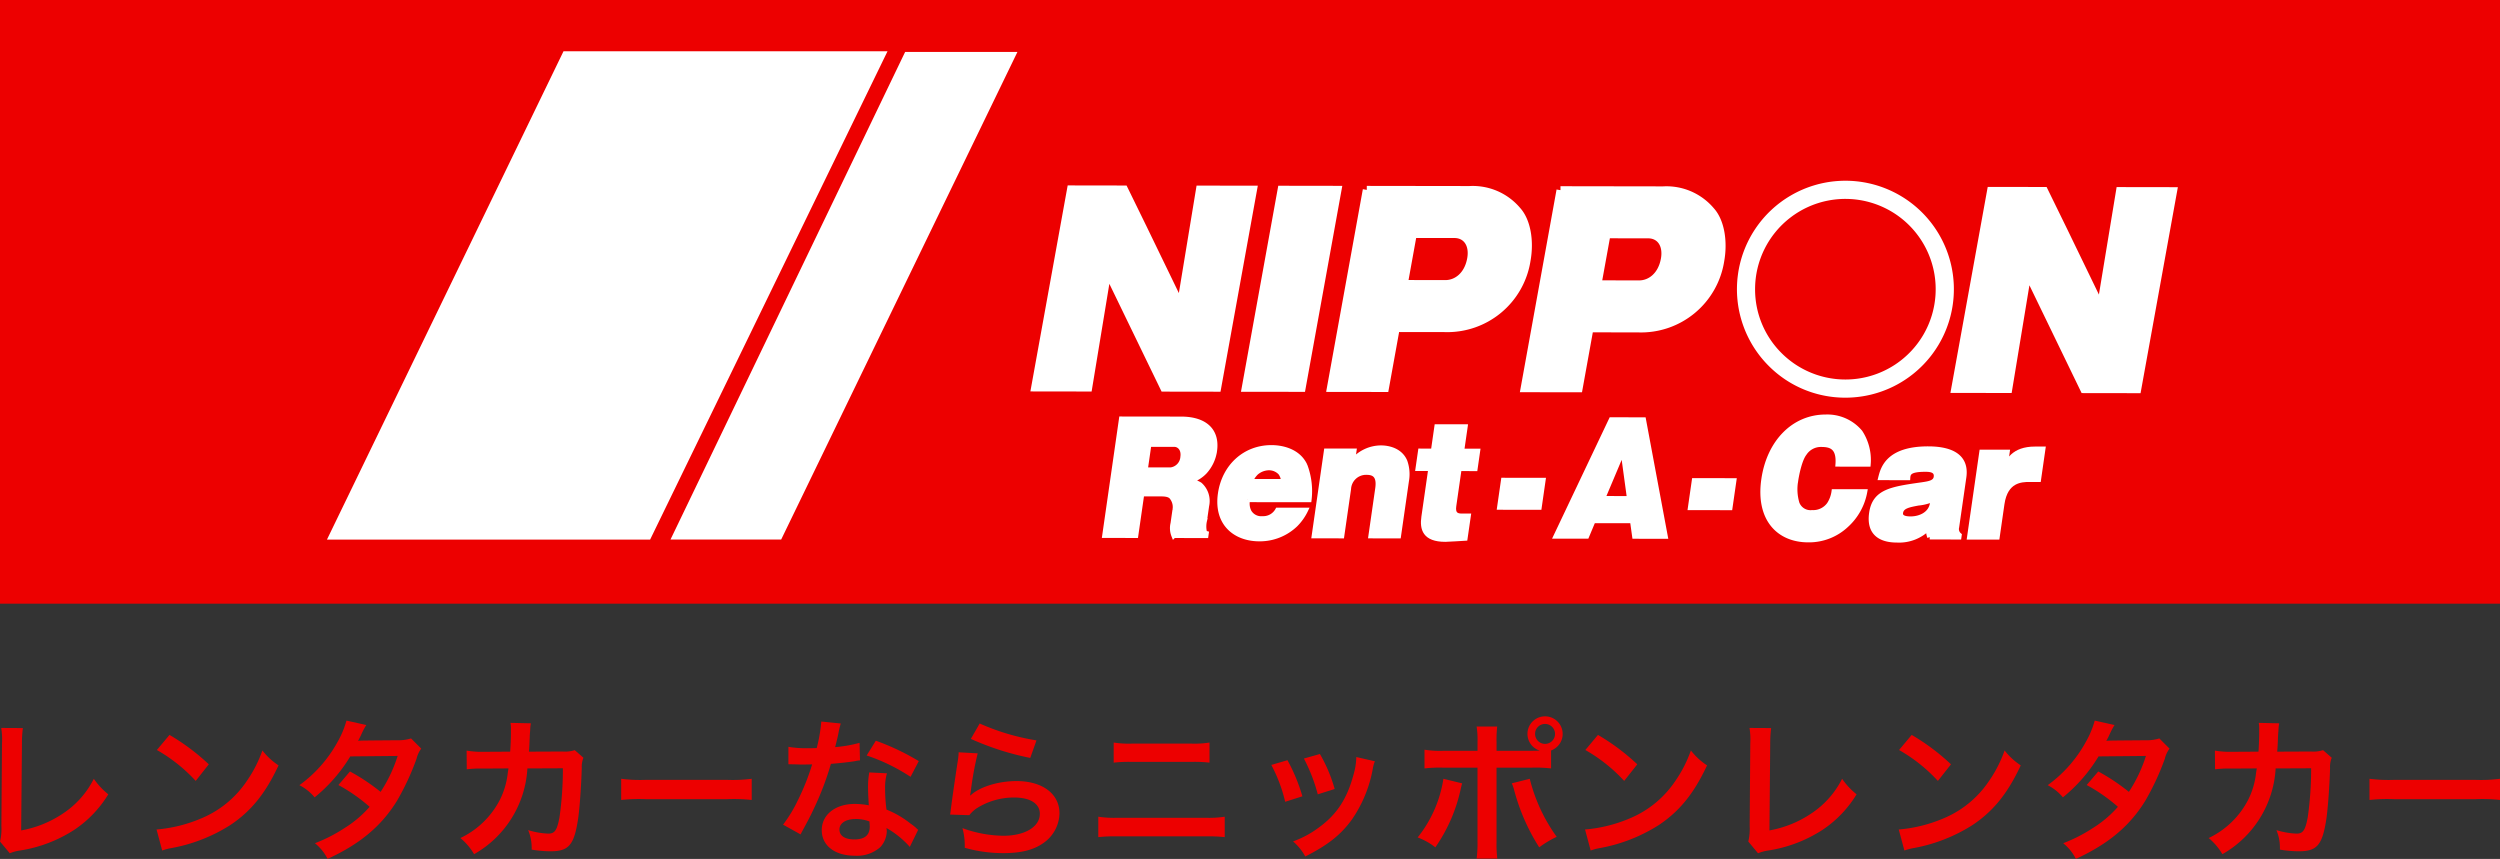 <svg xmlns="http://www.w3.org/2000/svg" viewBox="0 0 462.174 158.785">
  <rect x="0" y="0" width="462.174" height="158.785" fill="#333333" stroke="none"/>
  <g id="グループ_1014" data-name="グループ 1014" transform="translate(-1485 -28.007)">
    <g id="グループ_1005" data-name="グループ 1005" transform="translate(1485 28.007)">
      <g id="グループ_1003" data-name="グループ 1003">
        <path id="パス_116" data-name="パス 116" d="M0,0H462.174V111.6H0Z" fill="#ed0000"/>
        <path id="パス_67" data-name="パス 67" d="M88.322,50.51,77.849,28.9l-3.557,21.59-9.808-.015,6.628-36.608,9.808.016,3.5,7.159L91.4,35.447,94.95,13.9l9.808.015L98.13,50.525Z" transform="translate(126.887 21.151)" fill="#fff"/>
        <path id="パス_68" data-name="パス 68" d="M88.322,50.51,77.849,28.9l-3.557,21.59-9.808-.015,6.628-36.608,9.808.016,3.5,7.159L91.4,35.447,94.95,13.9l9.808.015L98.13,50.525Z" transform="translate(126.887 21.151)" fill="none" stroke="#fff" stroke-width="1.478"/>
        <path id="パス_69" data-name="パス 69" d="M90.234,50.514,79.9,50.5,86.527,13.89l10.336.016Z" transform="translate(150.403 21.189)" fill="#fff"/>
        <path id="パス_70" data-name="パス 70" d="M90.234,50.514,79.9,50.5,86.527,13.89l10.336.016Z" transform="translate(150.403 21.189)" fill="none" stroke="#fff" stroke-width="1.478"/>
        <path id="パス_71" data-name="パス 71" d="M99.6,31.3l7.7.013c2.111,0,4.2-1.558,4.756-4.642.5-2.771-.881-4.607-3.081-4.612l-7.7-.01ZM92.763,13.9l19,.028a10.731,10.731,0,0,1,8.776,3.771c1.8,1.97,2.4,5.68,1.763,9.213A14.828,14.828,0,0,1,107.14,39.451l-9.016-.013L96.119,50.523l-9.986-.015L92.763,13.9" transform="translate(159.913 21.205)" fill="#fff"/>
        <path id="パス_72" data-name="パス 72" d="M99.6,31.3l7.7.013c2.111,0,4.2-1.558,4.756-4.642.5-2.771-.881-4.607-3.081-4.612l-7.7-.01ZM92.763,13.9l19,.028a10.731,10.731,0,0,1,8.776,3.771c1.8,1.97,2.4,5.68,1.763,9.213A14.828,14.828,0,0,1,107.14,39.451l-9.016-.013L96.119,50.523l-9.986-.015L92.763,13.9" transform="translate(159.913 21.205)" fill="none" stroke="#fff" stroke-width="1.478"/>
        <path id="パス_73" data-name="パス 73" d="M113.777,31.325l7.7.013c2.111,0,4.2-1.558,4.758-4.642.5-2.773-.881-4.607-3.081-4.612l-7.7-.01Zm-6.837-17.4,19,.03a10.724,10.724,0,0,1,8.774,3.768c1.8,1.972,2.4,5.682,1.765,9.213A14.829,14.829,0,0,1,121.32,39.475L112.3,39.46,110.3,50.545l-9.983-.015,6.627-36.608" transform="translate(181.545 21.239)" fill="#fff"/>
        <path id="パス_74" data-name="パス 74" d="M113.777,31.325l7.7.013c2.111,0,4.2-1.558,4.758-4.642.5-2.773-.881-4.607-3.081-4.612l-7.7-.01Zm-6.837-17.4,19,.03a10.724,10.724,0,0,1,8.774,3.768c1.8,1.972,2.4,5.682,1.765,9.213A14.829,14.829,0,0,1,121.32,39.475L112.3,39.46,110.3,50.545l-9.983-.015,6.627-36.608" transform="translate(181.545 21.239)" fill="none" stroke="#fff" stroke-width="1.478"/>
        <path id="パス_75" data-name="パス 75" d="M155.668,50.618,145.2,29.006,141.639,50.6l-9.808-.016,6.628-36.608,9.808.016,3.5,7.159,6.982,14.408L162.3,14.01l9.808.015-6.628,36.608Z" transform="translate(229.627 21.316)" fill="#fff"/>
        <path id="パス_76" data-name="パス 76" d="M155.668,50.618,145.2,29.006,141.639,50.6l-9.808-.016,6.628-36.608,9.808.016,3.5,7.159,6.982,14.408L162.3,14.01l9.808.015-6.628,36.608Z" transform="translate(229.627 21.316)" fill="none" stroke="#fff" stroke-width="1.478"/>
        <path id="パス_77" data-name="パス 77" d="M119.209,33.281A16.694,16.694,0,1,1,124.1,45.088,16.595,16.595,0,0,1,119.209,33.281Zm16.7,20.053a20.052,20.052,0,1,0-14.178-5.872,19.93,19.93,0,0,0,14.178,5.872" transform="translate(205.252 20.184)" fill="#fff"/>
        <path id="パス_78" data-name="パス 78" d="M77.1,40.068l4.687.008a2.547,2.547,0,0,0,2.228-2.366c.222-1.553-.712-2.318-1.553-2.321l-4.687-.005Zm10.956,9.39a4.706,4.706,0,0,0-.051,1.95.518.518,0,0,0,.371.422l-.061.422-5.96-.01a3.715,3.715,0,0,1-.159-2.265l.349-2.422a2.89,2.89,0,0,0-.462-2.263c-.227-.369-.659-.74-1.985-.74l-3.642-.005-1.106,7.688-5.784-.008,3.1-21.563,11.032.015c4.508.005,6.738,2.22,6.208,5.907A7.272,7.272,0,0,1,88.05,40.48,6.3,6.3,0,0,1,85.1,42.187a4.115,4.115,0,0,1,2.1.634,4.046,4.046,0,0,1,1.248,3.9l-.394,2.738" transform="translate(134.643 46.778)" fill="#fff"/>
        <path id="パス_79" data-name="パス 79" d="M77.1,40.068l4.687.008a2.547,2.547,0,0,0,2.228-2.366c.222-1.553-.712-2.318-1.553-2.321l-4.687-.005Zm10.956,9.39a4.706,4.706,0,0,0-.051,1.95.518.518,0,0,0,.371.422l-.061.422-5.96-.01a3.715,3.715,0,0,1-.159-2.265l.349-2.422a2.89,2.89,0,0,0-.462-2.263c-.227-.369-.659-.74-1.985-.74l-3.642-.005-1.106,7.688-5.784-.008,3.1-21.563,11.032.015c4.508.005,6.738,2.22,6.208,5.907A7.272,7.272,0,0,1,88.05,40.48,6.3,6.3,0,0,1,85.1,42.187a4.115,4.115,0,0,1,2.1.634,4.046,4.046,0,0,1,1.248,3.9l-.394,2.738" transform="translate(134.643 46.778)" fill="none" stroke="#fff" stroke-width="0.887"/>
        <path id="パス_80" data-name="パス 80" d="M89.793,39.028a3.055,3.055,0,0,0-.561-1.581,2.9,2.9,0,0,0-2.137-.924,3.71,3.71,0,0,0-2.374.919,4.653,4.653,0,0,0-1.041,1.578Zm-6.627,3.389a3.332,3.332,0,0,0,.268,2.21A2.56,2.56,0,0,0,85.9,45.895a3.024,3.024,0,0,0,2.8-1.576l5.2.008a9.675,9.675,0,0,1-1.889,2.682,9.54,9.54,0,0,1-6.7,2.652c-4.407-.005-8-2.829-7.205-8.357.725-5.028,4.518-8.551,9.461-8.546,1.707,0,4.895.508,6.2,3.326a13.389,13.389,0,0,1,.768,6.347l-11.36-.013" transform="translate(147.492 49.972)" fill="#fff"/>
        <path id="パス_81" data-name="パス 81" d="M89.793,39.028a3.055,3.055,0,0,0-.561-1.581,2.9,2.9,0,0,0-2.137-.924,3.71,3.71,0,0,0-2.374.919,4.653,4.653,0,0,0-1.041,1.578Zm-6.627,3.389a3.332,3.332,0,0,0,.268,2.21A2.56,2.56,0,0,0,85.9,45.895a3.024,3.024,0,0,0,2.8-1.576l5.2.008a9.675,9.675,0,0,1-1.889,2.682,9.54,9.54,0,0,1-6.7,2.652c-4.407-.005-8-2.829-7.205-8.357.725-5.028,4.518-8.551,9.461-8.546,1.707,0,4.895.508,6.2,3.326a13.389,13.389,0,0,1,.768,6.347l-11.36-.013" transform="translate(147.492 49.972)" fill="none" stroke="#fff" stroke-width="0.887"/>
        <path id="パス_82" data-name="パス 82" d="M92.305,33.355l-.275,1.922a6.812,6.812,0,0,1,5.276-2.5c1.071,0,3.47.321,4.4,2.508a7.048,7.048,0,0,1,.29,3.634l-1.462,10.163-5.145-.008,1.265-8.791c.379-2.634-.927-2.95-2.073-2.952A3.214,3.214,0,0,0,91.3,40.359l-1.255,8.716L84.9,49.067l2.263-15.719Z" transform="translate(158.029 50.01)" fill="#fff"/>
        <path id="パス_83" data-name="パス 83" d="M92.305,33.355l-.275,1.922a6.812,6.812,0,0,1,5.276-2.5c1.071,0,3.47.321,4.4,2.508a7.048,7.048,0,0,1,.29,3.634l-1.462,10.163-5.145-.008,1.265-8.791c.379-2.634-.927-2.95-2.073-2.952A3.214,3.214,0,0,0,91.3,40.359l-1.255,8.716L84.9,49.067l2.263-15.719Z" transform="translate(158.029 50.01)" fill="none" stroke="#fff" stroke-width="0.887"/>
        <path id="パス_84" data-name="パス 84" d="M100.143,39l-.993,6.9c-.2,1.422.4,1.844,1.442,1.846h1.248l-.6,4.134c-.538.025-3.086.207-3.672.207-3.821-.005-4.3-1.955-3.985-4.167l1.283-8.925-2.369,0,.47-3.266,2.371.005.647-4.5,5.273.008-.649,4.5,2.955.005-.47,3.266Z" transform="translate(169.628 47.64)" fill="#fff"/>
        <path id="パス_85" data-name="パス 85" d="M100.143,39l-.993,6.9c-.2,1.422.4,1.844,1.442,1.846h1.248l-.6,4.134c-.538.025-3.086.207-3.672.207-3.821-.005-4.3-1.955-3.985-4.167l1.283-8.925-2.369,0,.47-3.266,2.371.005.647-4.5,5.273.008-.649,4.5,2.955.005-.47,3.266Z" transform="translate(169.628 47.64)" fill="none" stroke="#fff" stroke-width="0.887"/>
        <path id="パス_86" data-name="パス 86" d="M105.834,40.186l-7.362-.01.724-5.028,7.361.01Z" transform="translate(178.736 53.62)" fill="#fff"/>
        <path id="パス_87" data-name="パス 87" d="M105.834,40.186l-7.362-.01.724-5.028,7.361.01Z" transform="translate(178.736 53.62)" fill="none" stroke="#fff" stroke-width="0.887"/>
        <path id="パス_88" data-name="パス 88" d="M116.19,45.285l-1.2-8.8-3.71,8.791Zm-6.683,4.127-1.2,2.866-5.708-.005L112.834,30.72l5.988.008L122.85,52.3l-5.705-.008-.4-2.872-7.236-.008" transform="translate(185.031 46.865)" fill="#fff"/>
        <path id="パス_89" data-name="パス 89" d="M116.19,45.285l-1.2-8.8-3.71,8.791Zm-6.683,4.127-1.2,2.866-5.708-.005L112.834,30.72l5.988.008L122.85,52.3l-5.705-.008-.4-2.872-7.236-.008" transform="translate(185.031 46.865)" fill="none" stroke="#fff" stroke-width="0.887"/>
        <path id="パス_90" data-name="パス 90" d="M119.8,40.213l-7.362-.01.724-5.029,7.362.01Z" transform="translate(200.044 53.66)" fill="#fff"/>
        <path id="パス_91" data-name="パス 91" d="M119.8,40.213l-7.362-.01.724-5.029,7.362.01Z" transform="translate(200.044 53.66)" fill="none" stroke="#fff" stroke-width="0.887"/>
        <path id="パス_92" data-name="パス 92" d="M131.625,39.265c.245-3.291-1.44-3.634-3.071-3.637a3.622,3.622,0,0,0-3.117,1.654c-.909,1.182-1.452,4.079-1.589,5.026a9.094,9.094,0,0,0,.237,4.187,2.651,2.651,0,0,0,2.788,1.69,3.628,3.628,0,0,0,3.147-1.5,5.761,5.761,0,0,0,.876-2.366l5.73.008a10.948,10.948,0,0,1-3.412,6.183,10.084,10.084,0,0,1-7.072,2.755c-5.5-.008-9.269-3.935-8.226-11.176.993-6.9,5.539-11.58,11.474-11.572a7.938,7.938,0,0,1,6.372,2.826,9.394,9.394,0,0,1,1.49,5.927Z" transform="translate(208.139 46.558)" fill="#fff"/>
        <path id="パス_93" data-name="パス 93" d="M131.625,39.265c.245-3.291-1.44-3.634-3.071-3.637a3.622,3.622,0,0,0-3.117,1.654c-.909,1.182-1.452,4.079-1.589,5.026a9.094,9.094,0,0,0,.237,4.187,2.651,2.651,0,0,0,2.788,1.69,3.628,3.628,0,0,0,3.147-1.5,5.761,5.761,0,0,0,.876-2.366l5.73.008a10.948,10.948,0,0,1-3.412,6.183,10.084,10.084,0,0,1-7.072,2.755c-5.5-.008-9.269-3.935-8.226-11.176.993-6.9,5.539-11.58,11.474-11.572a7.938,7.938,0,0,1,6.372,2.826,9.394,9.394,0,0,1,1.49,5.927Z" transform="translate(208.139 46.558)" fill="none" stroke="#fff" stroke-width="0.887"/>
        <path id="パス_94" data-name="パス 94" d="M137.1,42.2a8.353,8.353,0,0,1-2.725.707c-1.783.338-3.063.576-3.235,1.76-.157,1.078,1.212,1.134,1.849,1.134,1.632,0,3.708-.785,4.011-2.892Zm-.6,6.976a3.028,3.028,0,0,1-.159-1.738,7.647,7.647,0,0,1-5.912,2.308c-2.19,0-5.3-.692-4.68-5.008.576-4,3.672-4.445,9.37-5.253,1.2-.184,2.417-.341,2.568-1.394.2-1.419-1.323-1.422-1.985-1.424-2.879,0-3.177.654-3.23,1.551l-5.043-.008c.417-1.659,1.333-5.369,8.8-5.359,3.541.005,7.223.982,6.609,5.248l-1.331,9.241a1.456,1.456,0,0,0,.475,1.475l-.053.369-5.425-.008" transform="translate(220.238 50.112)" fill="#fff"/>
        <path id="パス_95" data-name="パス 95" d="M137.1,42.2a8.353,8.353,0,0,1-2.725.707c-1.783.338-3.063.576-3.235,1.76-.157,1.078,1.212,1.134,1.849,1.134,1.632,0,3.708-.785,4.011-2.892Zm-.6,6.976a3.028,3.028,0,0,1-.159-1.738,7.647,7.647,0,0,1-5.912,2.308c-2.19,0-5.3-.692-4.68-5.008.576-4,3.672-4.445,9.37-5.253,1.2-.184,2.417-.341,2.568-1.394.2-1.419-1.323-1.422-1.985-1.424-2.879,0-3.177.654-3.23,1.551l-5.043-.008c.417-1.659,1.333-5.369,8.8-5.359,3.541.005,7.223.982,6.609,5.248l-1.331,9.241a1.456,1.456,0,0,0,.475,1.475l-.053.369-5.425-.008" transform="translate(220.238 50.112)" fill="none" stroke="#fff" stroke-width="0.887"/>
        <path id="パス_96" data-name="パス 96" d="M139.876,33.436l-.437,3.028c.543-1.291,1.513-3.606,5.564-3.6l1.477,0-.813,5.66-1.707,0c-1.5,0-4.422.1-5.056,4.5l-.886,6.16-5.145-.008,2.265-15.742Z" transform="translate(231.217 50.134)" fill="#fff"/>
        <path id="パス_97" data-name="パス 97" d="M139.876,33.436l-.437,3.028c.543-1.291,1.513-3.606,5.564-3.6l1.477,0-.813,5.66-1.707,0c-1.5,0-4.422.1-5.056,4.5l-.886,6.16-5.145-.008,2.265-15.742Z" transform="translate(231.217 50.134)" fill="none" stroke="#fff" stroke-width="0.887"/>
        <path id="パス_98" data-name="パス 98" d="M116.275,3.754,72.387,94.029H12.642L56.373,3.754Z" transform="translate(47.8 5.727)" fill="#fff"/>
        <path id="パス_99" data-name="パス 99" d="M101.93,3.8,58.252,93.939H37.791L81.167,3.8Z" transform="translate(86.165 5.801)" fill="#fff"/>
      </g>
    </g>
    <g id="グループ_1013" data-name="グループ 1013" transform="translate(1076.368 111.089)">
      <path id="パス_166" data-name="パス 166" d="M412.855,50.211a21.936,21.936,0,0,0-.166,2.846l-.143,16.076a20.164,20.164,0,0,0,7.688-3.1,16.62,16.62,0,0,0,5.743-6.447,13.226,13.226,0,0,0,2.675,2.872,20.989,20.989,0,0,1-6.278,6.56,25.655,25.655,0,0,1-10.25,3.86,8.067,8.067,0,0,0-1.689.479l-1.8-2.168a9.946,9.946,0,0,0,.253-2.9l.113-15.2a13.668,13.668,0,0,0-.141-2.9Z" transform="translate(0 1.304)" fill="#ed0000"/>
      <path id="パス_167" data-name="パス 167" d="M419.94,68.176a26.757,26.757,0,0,0,8.333-2.083,18.817,18.817,0,0,0,8.364-6.9,23.509,23.509,0,0,0,2.872-5.631,12.185,12.185,0,0,0,2.984,2.759c-2.393,5.152-5.068,8.477-8.925,11.039a30.424,30.424,0,0,1-10.729,4.223,10.027,10.027,0,0,0-1.858.479Zm2.393-17.486a40.019,40.019,0,0,1,7.266,5.436l-2.421,3.069A29.571,29.571,0,0,0,420,53.48Z" transform="translate(17.634 2.091)" fill="#ed0000"/>
      <path id="パス_168" data-name="パス 168" d="M452.783,54.839a5.041,5.041,0,0,0-.873,1.886,47.218,47.218,0,0,1-3.6,7.742c-2.874,4.676-6.841,8-12.841,10.757a8.935,8.935,0,0,0-2.337-2.9,28.518,28.518,0,0,0,5.49-2.815,20.333,20.333,0,0,0,4.617-3.916,31.788,31.788,0,0,0-5.771-4.026l2.14-2.506a36.667,36.667,0,0,1,5.661,3.773,26.9,26.9,0,0,0,3.153-6.644l-8.756.084a29.188,29.188,0,0,1-6.591,7.573,8.938,8.938,0,0,0-2.815-2.252,24.24,24.24,0,0,0,7.069-8.024,17.15,17.15,0,0,0,1.63-3.916l3.662.819a14.305,14.305,0,0,0-.845,1.577A13.843,13.843,0,0,1,441.1,53.4c.45-.056.45-.056,7.323-.113a7.524,7.524,0,0,0,2.477-.338Z" transform="translate(33.724 0.479)" fill="#ed0000"/>
      <path id="パス_169" data-name="パス 169" d="M464.636,56.271a4.437,4.437,0,0,0-.31,1.886c-.084,3.181-.394,7.517-.673,9.378-.732,4.871-1.72,6.025-5.1,6.025a21.473,21.473,0,0,1-3.491-.31,8.451,8.451,0,0,0-.647-3.606,14.544,14.544,0,0,0,3.716.65c1.213,0,1.635-.619,2.086-3.069a63.262,63.262,0,0,0,.619-9.012l-6.56.028a19.474,19.474,0,0,1-9.856,15.853,11.1,11.1,0,0,0-2.534-2.984,15.857,15.857,0,0,0,7.32-7.1,14.508,14.508,0,0,0,1.438-4.9c.054-.394.113-.676.138-.873l-4.673.028a20,20,0,0,0-3.041.141l-.028-3.463a16.162,16.162,0,0,0,3.128.225l4.924-.028c.087-1.07.141-2.7.141-3.522v-.7a5.645,5.645,0,0,0-.082-1.1l3.773.084a7.72,7.72,0,0,0-.113.873c0,.171-.028.34-.028.537-.059.591-.059.591-.113,2.055-.028.619-.028.873-.113,1.774l6.25-.028a5.681,5.681,0,0,0,2.224-.253Z" transform="translate(51.855 0.736)" fill="#ed0000"/>
      <path id="パス_170" data-name="パス 170" d="M453.5,53.859a27.649,27.649,0,0,0,4.561.2H473.07a27.7,27.7,0,0,0,4.563-.2v3.913a30.972,30.972,0,0,0-4.592-.141H458.09a30.909,30.909,0,0,0-4.589.141Z" transform="translate(69.969 7.033)" fill="#ed0000"/>
      <path id="パス_171" data-name="パス 171" d="M475.864,50.089a15.011,15.011,0,0,0-.45,1.886c-.138.676-.281,1.236-.591,2.478a24.144,24.144,0,0,0,4.507-.788l.084,3.238a5.508,5.508,0,0,0-.9.141c-1.011.169-2.731.366-4.476.507a53.77,53.77,0,0,1-3.1,8.165c-.645,1.38-.9,1.886-1.971,3.86-.366.676-.366.676-.535,1.014l-3.238-1.8a25.529,25.529,0,0,0,2.731-4.5,43.308,43.308,0,0,0,2.646-6.644c-1.267.028-1.436.028-1.771.028-.369,0-.535,0-1.129-.028l-1.492-.028V54.4a19.771,19.771,0,0,0,3.8.253c.338,0,.816,0,1.436-.028a28.6,28.6,0,0,0,.845-4.9ZM488.623,72.9a17.089,17.089,0,0,0-4.31-3.491c.028.253.056.448.056.563a4.5,4.5,0,0,1-1.211,2.984,6.5,6.5,0,0,1-4.674,1.577c-3.716,0-6.14-1.858-6.14-4.732,0-2.841,2.508-4.842,6.081-4.842a14.009,14.009,0,0,1,2.621.253c-.087-1.3-.141-2.393-.141-3.238a14.735,14.735,0,0,1,.225-2.844l3.266.169a9.385,9.385,0,0,0-.338,2.844,29.963,29.963,0,0,0,.253,3.86,17.514,17.514,0,0,1,4.448,2.59,10.384,10.384,0,0,1,.985.76,4.6,4.6,0,0,0,.422.392Zm-10-5.152c-1.827,0-3.01.76-3.01,1.94,0,1.157,1.011,1.833,2.759,1.833,1.915,0,2.844-.788,2.844-2.367,0-.279-.056-.957-.056-.957A7.151,7.151,0,0,0,478.623,67.744Zm10.138-7.8A34.431,34.431,0,0,0,480.65,56l1.692-2.731a44.363,44.363,0,0,1,7.939,3.773Z" transform="translate(88.204 0.583)" fill="#ed0000"/>
      <path id="パス_172" data-name="パス 172" d="M482.357,55.384a59.6,59.6,0,0,0-1.267,6.926c-.056.394-.056.394-.141.816l.059.056c1.63-1.577,5.124-2.675,8.531-2.675,4.786,0,7.939,2.365,7.939,5.969a6.848,6.848,0,0,1-2.9,5.434c-1.83,1.326-4.169,1.917-7.433,1.917a25.9,25.9,0,0,1-7.182-.985,12.424,12.424,0,0,0-.422-3.634,22.682,22.682,0,0,0,7.573,1.41c3.972,0,6.731-1.661,6.731-4.054,0-1.889-1.774-3.015-4.758-3.015a12.806,12.806,0,0,0-7.01,2.055,6.134,6.134,0,0,0-1.27,1.211l-3.547-.113c.084-.5.084-.617.225-1.689.225-1.746.676-4.871,1.185-8.193a11.855,11.855,0,0,0,.166-1.633Zm.369-5.518a42.1,42.1,0,0,0,10.5,3.122l-1.154,3.24A51.033,51.033,0,0,1,481.09,52.71Z" transform="translate(107.021 0.806)" fill="#ed0000"/>
      <path id="パス_173" data-name="パス 173" d="M487.964,64.954a19.7,19.7,0,0,0,3.6.195H507.73a19.732,19.732,0,0,0,3.606-.195v3.773a27.966,27.966,0,0,0-3.55-.141H491.514a27.919,27.919,0,0,0-3.55.141Zm2.844-13.713a17.526,17.526,0,0,0,3.322.2H505.2a17.511,17.511,0,0,0,3.322-.2v3.716a24.284,24.284,0,0,0-3.294-.141H494.1a24.284,24.284,0,0,0-3.294.141Z" transform="translate(123.711 2.95)" fill="#ed0000"/>
      <path id="パス_174" data-name="パス 174" d="M503.447,53.22a32.481,32.481,0,0,1,2.759,6.672l-3.181,1.016a28.155,28.155,0,0,0-2.565-6.816Zm16.16.2a6.177,6.177,0,0,0-.394,1.436,23.992,23.992,0,0,1-3.883,9.375c-2.086,2.846-4.423,4.676-8.589,6.788a10.19,10.19,0,0,0-2.255-2.787,18.311,18.311,0,0,0,4.789-2.59c3.294-2.393,5.183-5.267,6.391-9.772a12.507,12.507,0,0,0,.509-3.238Zm-10.163-1.351a27.65,27.65,0,0,1,2.731,6.475l-3.125.985a31.121,31.121,0,0,0-2.565-6.616Z" transform="translate(143.198 4.237)" fill="#ed0000"/>
      <path id="パス_175" data-name="パス 175" d="M519.252,61.737c-.054.169-.082.338-.113.394,0,.056-.054.225-.112.479A29.782,29.782,0,0,1,514.3,73.564a12.289,12.289,0,0,0-3.268-1.83,22.908,22.908,0,0,0,4.76-10.842Zm12.813-6.025c.591,0,.875,0,1.548-.028a3.24,3.24,0,0,1,.96-6.335,3.251,3.251,0,0,1,1.126,6.306v3.322a24.258,24.258,0,0,0-3.578-.141h-6.506V72.494a21.683,21.683,0,0,0,.143,3.153h-3.829a21.063,21.063,0,0,0,.166-3.181V58.837h-6.25a24.059,24.059,0,0,0-3.547.141V55.515a18.084,18.084,0,0,0,3.606.2H522.1V54.135a16.115,16.115,0,0,0-.166-2.9h3.8a22.3,22.3,0,0,0-.115,2.984v1.495Zm-.31,5.18a31.181,31.181,0,0,0,4.983,10.729,18.7,18.7,0,0,0-3.235,1.943,37.575,37.575,0,0,1-4.62-10.532,7.2,7.2,0,0,0-.45-1.3Zm.988-8.305a1.843,1.843,0,1,0,1.83-1.833A1.825,1.825,0,0,0,532.742,52.587Z" transform="translate(159.682)" fill="#ed0000"/>
      <path id="パス_176" data-name="パス 176" d="M523.121,68.176a26.787,26.787,0,0,0,8.336-2.083,18.824,18.824,0,0,0,8.362-6.9,23.509,23.509,0,0,0,2.872-5.631,12.1,12.1,0,0,0,2.987,2.759c-2.4,5.152-5.07,8.477-8.93,11.039a30.411,30.411,0,0,1-10.726,4.223,9.965,9.965,0,0,0-1.858.479Zm2.393-17.486a40.028,40.028,0,0,1,7.266,5.436l-2.424,3.069a29.559,29.559,0,0,0-7.179-5.715Z" transform="translate(178.536 2.091)" fill="#ed0000"/>
      <path id="パス_177" data-name="パス 177" d="M539.136,50.211a22.83,22.83,0,0,0-.169,2.846l-.141,16.076a20.136,20.136,0,0,0,7.686-3.1,16.606,16.606,0,0,0,5.746-6.447,13.226,13.226,0,0,0,2.675,2.872,20.961,20.961,0,0,1-6.278,6.56,25.623,25.623,0,0,1-10.25,3.86,8.11,8.11,0,0,0-1.689.479l-1.8-2.168a9.95,9.95,0,0,0,.253-2.9l.113-15.2a13.657,13.657,0,0,0-.141-2.9Z" transform="translate(196.924 1.304)" fill="#ed0000"/>
      <path id="パス_178" data-name="パス 178" d="M545.781,68.176a26.77,26.77,0,0,0,8.336-2.083,18.81,18.81,0,0,0,8.361-6.9,23.411,23.411,0,0,0,2.872-5.631,12.107,12.107,0,0,0,2.987,2.759c-2.4,5.152-5.07,8.477-8.93,11.039a30.409,30.409,0,0,1-10.726,4.223,10.022,10.022,0,0,0-1.858.479Zm2.393-17.486a40.023,40.023,0,0,1,7.266,5.436l-2.424,3.069a29.506,29.506,0,0,0-7.179-5.715Z" transform="translate(213.872 2.091)" fill="#ed0000"/>
      <path id="パス_179" data-name="パス 179" d="M579.064,54.839a5.042,5.042,0,0,0-.873,1.886,47.441,47.441,0,0,1-3.6,7.742c-2.872,4.676-6.844,8-12.841,10.757a8.935,8.935,0,0,0-2.337-2.9,28.622,28.622,0,0,0,5.493-2.815,20.435,20.435,0,0,0,4.615-3.916,31.692,31.692,0,0,0-5.772-4.026l2.14-2.506a36.643,36.643,0,0,1,5.659,3.773A26.811,26.811,0,0,0,574.7,56.19l-8.758.084a29.129,29.129,0,0,1-6.588,7.573,8.937,8.937,0,0,0-2.815-2.252,24.2,24.2,0,0,0,7.066-8.024,17.168,17.168,0,0,0,1.633-3.916l3.66.819a14.333,14.333,0,0,0-.844,1.577,14.036,14.036,0,0,1-.676,1.351c.451-.056.451-.056,7.323-.113a7.525,7.525,0,0,0,2.478-.338Z" transform="translate(230.648 0.479)" fill="#ed0000"/>
      <path id="パス_180" data-name="パス 180" d="M590.919,56.271a4.319,4.319,0,0,0-.31,1.886c-.087,3.181-.4,7.517-.678,9.378-.732,4.871-1.717,6.025-5.1,6.025a21.522,21.522,0,0,1-3.494-.31,8.492,8.492,0,0,0-.645-3.606,14.493,14.493,0,0,0,3.716.65c1.211,0,1.633-.619,2.083-3.069a63.262,63.262,0,0,0,.619-9.012l-6.56.028A19.474,19.474,0,0,1,570.7,74.094a11.1,11.1,0,0,0-2.534-2.984,15.857,15.857,0,0,0,7.32-7.1,14.508,14.508,0,0,0,1.438-4.9c.054-.394.113-.676.141-.873l-4.676.028a20.017,20.017,0,0,0-3.041.141l-.028-3.463a16.152,16.152,0,0,0,3.125.225l4.929-.028c.085-1.07.138-2.7.138-3.522v-.7a5.477,5.477,0,0,0-.084-1.1l3.775.084a7.72,7.72,0,0,0-.113.873c0,.171-.028.34-.028.537-.056.591-.056.591-.113,2.055-.031.619-.031.873-.115,1.774l6.253-.028a5.68,5.68,0,0,0,2.224-.253Z" transform="translate(248.78 0.736)" fill="#ed0000"/>
      <path id="パス_181" data-name="パス 181" d="M579.782,53.859a27.687,27.687,0,0,0,4.561.2h15.008a27.613,27.613,0,0,0,4.561-.2v3.913a30.889,30.889,0,0,0-4.589-.141H584.371a30.909,30.909,0,0,0-4.589.141Z" transform="translate(266.894 7.033)" fill="#ed0000"/>
    </g>
  </g>
</svg>
